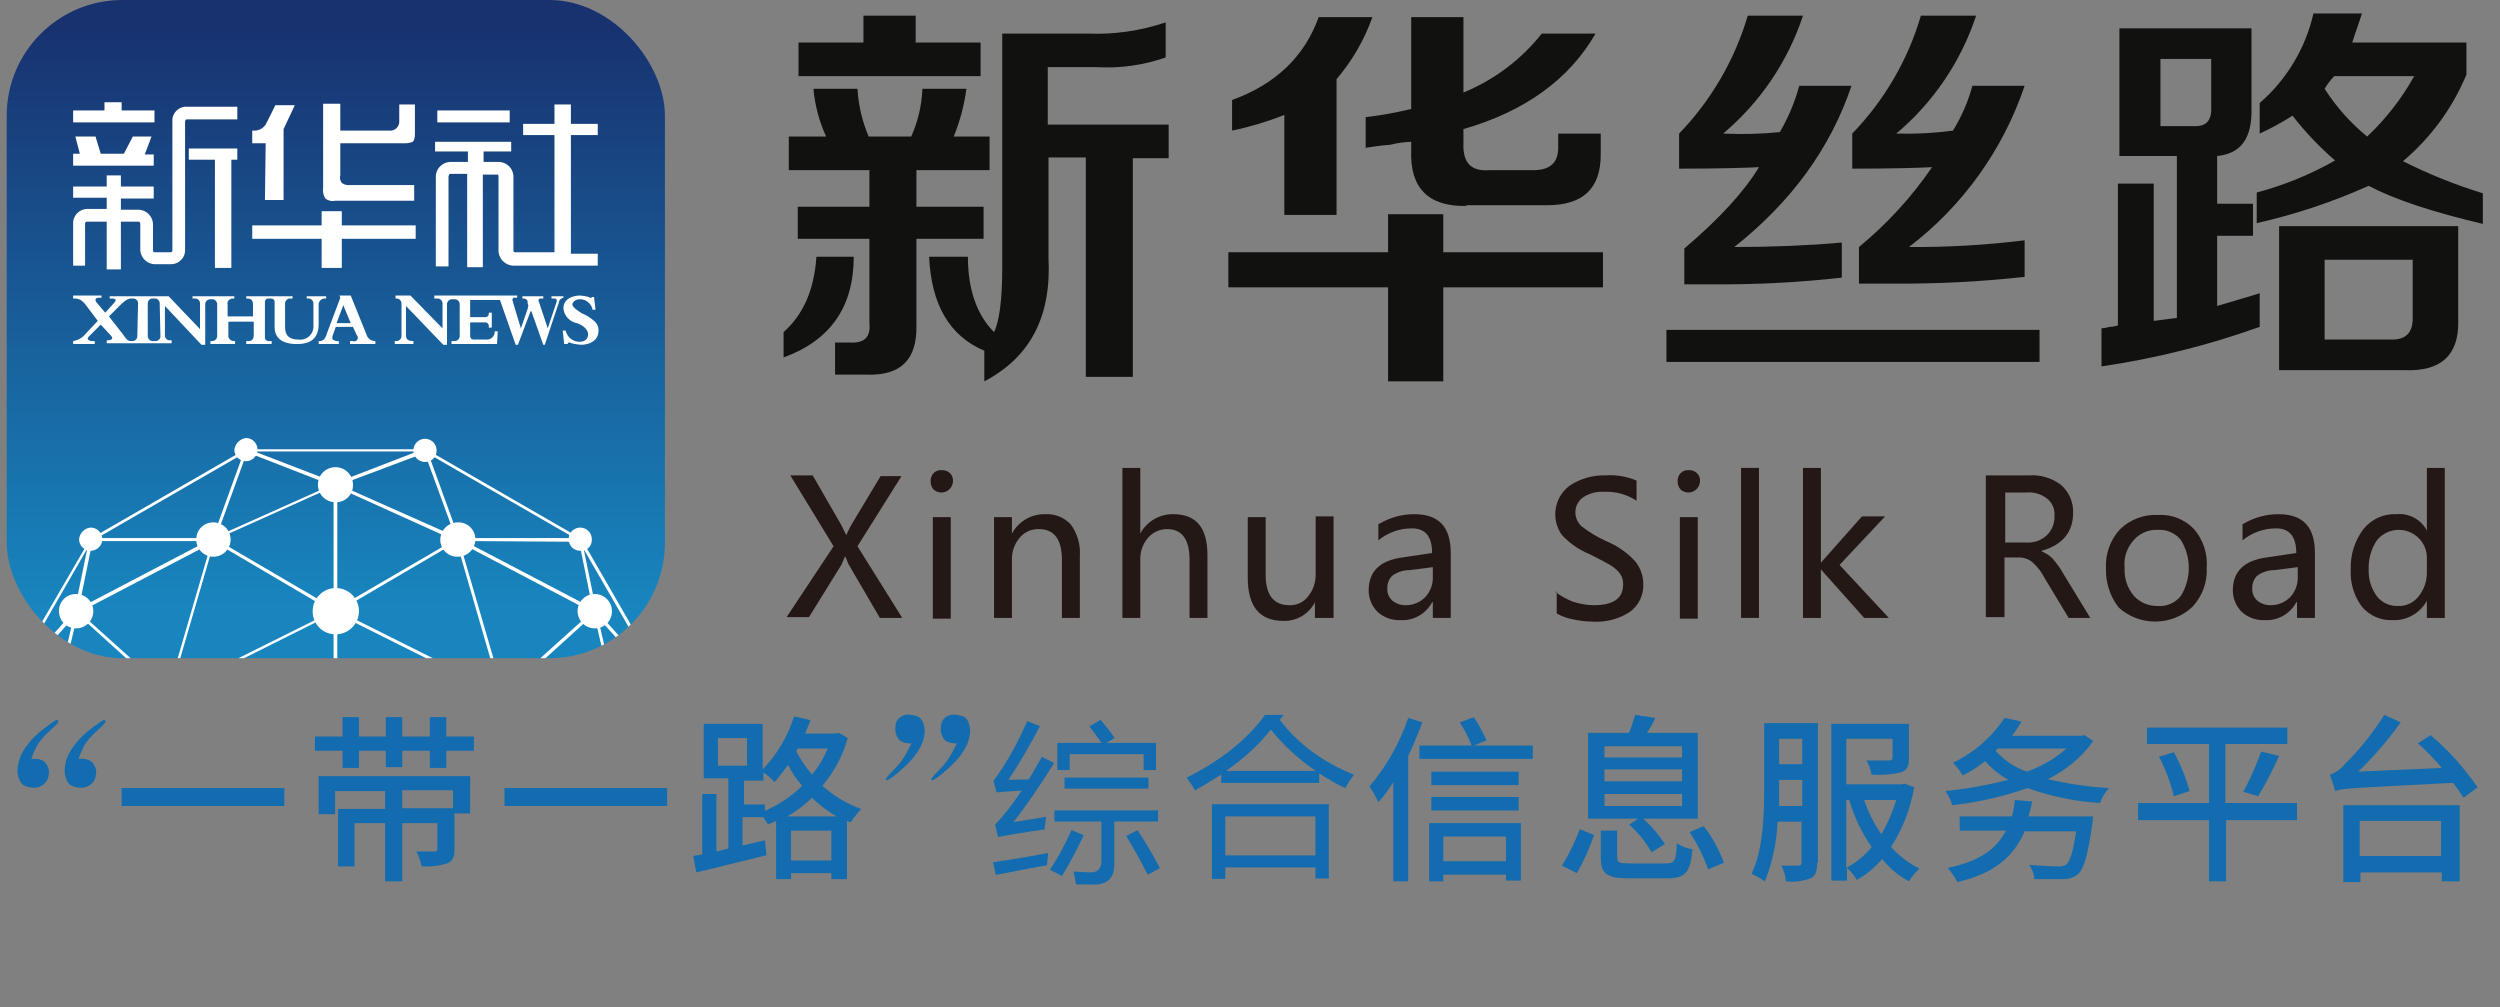 <svg viewBox="0 0 335 135" xmlns="http://www.w3.org/2000/svg" xmlns:xlink="http://www.w3.org/1999/xlink">
    <rect x="0" y="0" width="335" height="135" fill="#808080" stroke="none"/>
    <g>
        <clipPath id="a">
        <path d="m.9 0h88.2v88.2h-88.2z"/>
    </clipPath>
    <clipPath id="b">
        <rect height="88.2" rx="15.5" width="88.2" x=".9"/>
    </clipPath>
    <linearGradient id="c" gradientTransform="matrix(0 1024 1494.02 0 -999969.05 695989.03)" gradientUnits="userSpaceOnUse" x1="-679.68" x2="-679.6" y1="669.34" y2="669.34">
        <stop offset="0" stop-color="#18316f"/>
        <stop offset=".56" stop-color="#18629d"/>
        <stop offset="1" stop-color="#1885be"/>
    </linearGradient>
        <g xmlns="http://www.w3.org/2000/svg" clip-path="url(#a)"><g clip-path="url(#b)"><path d="m.9 0h88.2v88.2h-88.2z" fill="url(#c)"/></g><g fill="#fff"><path d="m25.3 21.4h3.5v14.5h2.2v-14.5h.8v-1.5h-6.5z"/><path d="m20.7 14.8h-4.4v-1.1h-2.3v1.1h-4.2v1.6h10.9z"/><path d="m20.6 20.7h-1.2l.9-2.4h-2.5l-1.2 2.3h-3.1l-.7-2.3h-2.7l.6 2.3h-.9v1.6h10.8z"/><path d="m45.8 28.3h-2.7v1.9h-9.3v1.8h9.3v3.9h2.7v-3.9h9.9v-1.8h-9.9z"/><g clip-path="url(#a)"><path d="m53.5 16.2a1.21 1.21 0 0 1 -1.1 1.3h-6.8v-3.6h-2.3v11.3a2.09 2.09 0 0 0 .3 1.4 1.59 1.59 0 0 0 1.3.3h10.6v-2.1h-8.8a1.4 1.4 0 0 1 -.9-.3 1.16 1.16 0 0 1 -.2-1v-4.3h8.8a2.92 2.92 0 0 0 .9-.2c.3-.3.3-.8.3-1.6v-3.4h-2.1z"/><path d="m58.6 14.8h9.7v1.6h-9.7z"/><path d="m76.5 33.8v-15.7h3.6v-1.5h-3.6v-2.6h-2.2v2.6h-4.2v1.5h4.2v15.7h-5.3a.22.22 0 0 1 -.2-.2v-9.9a2 2 0 0 0 -2-2h-2v-1.4h3.7v-1.3h-10.2v1.3h4.4v1.4h-2.3a2 2 0 0 0 -2 2v12h1.7v-12c0-.1.1-.4.2-.4h2.3v12.5h2.1v-12.4h2c.1 0 .1.3.1.4v9.9a2.08 2.08 0 0 0 2.1 1.9h11.2v-1.6h-3.6z"/><path d="m23.1 16.3v17.3a.22.22 0 0 1 -.2.2h-2.2a.22.22 0 0 1 -.2-.2v-3.5a2 2 0 0 0 -2-2h-2.3v-1.5h4.4v-1.6h-4.4v-1.5h-1.9v1.5h-4.5v1.5h4.5v1.5h-2.6a1.92 1.92 0 0 0 -1.9 2v5.6h1.6v-5.6a.27.27 0 0 1 .3-.3h2.6v6.4h1.9v-6.4h2.4c.1 0 .2.2.2.3v3.5a2 2 0 0 0 1.9 1.9h2.2a1.88 1.88 0 0 0 1.9-1.8v-17.3c0-.1.1-.3.2-.3h6.8v-1.7h-6.8a1.86 1.86 0 0 0 -1.9 2z"/><path d="m35.5 26.8h2.5v-9.5l1.5-3.2h-2.6l-1.2 2.4a1.78 1.78 0 0 1 -1.6 1h-.3v1.7h1.8z"/><path d="m42.7 40.9a.82.82 0 0 1 .8-.9h.2v-.3h-2.6v.3h.2a.68.68 0 0 1 .7.7v2.9a1.77 1.77 0 0 1 -2 1.9c-1.3 0-1.8-.6-1.8-1.7v-3.1a.68.68 0 0 1 .7-.7h.3v-.3h-6.2v.3h.1c.6 0 .8.3.8.8v1.6h-3.4v-1.6c-.1-.4.2-.7.6-.8h.3v-.3h-5.6v.3h.4a.65.65 0 0 1 .6.6v3.5l-4.2-4.4h-7.9v.3h.3c.3 0 .5.1.5.2s-.1.3-.4.6l-1 1.1-1.1-1.3a.65.65 0 0 1 -.2-.5c0-.1.2-.2.5-.2h.3v-.3h-3.8v.4h.3a1.85 1.85 0 0 1 .7.2 3 3 0 0 1 .8.8l1.5 2-1.6 1.7a2.7 2.7 0 0 1 -1.7 1v.4h2.9v-.4h-.3a.73.73 0 0 1 -.6-.2c-.1-.1 0-.3.1-.4l1.6-1.6 1.3 1.4c.2.2.3.4.2.5a.59.59 0 0 1 -.5.2h-.2v.4h8.7v-.4h-.3a.65.65 0 0 1 -.6-.6v-4l4.9 5.2h.5v-5.4a.68.68 0 0 1 .7-.7h.2a.68.68 0 0 1 .7.7v4.2a.68.68 0 0 1 -.7.7h-.2v.4h3.3v-.4h-.1a.76.76 0 0 1 -.8-.6v-2h3.4v1.8c0 .5-.2.8-.7.8h-.3v.4h3.4v-.4h-.4a.47.47 0 0 1 -.5-.5v-4.7a.47.47 0 0 1 .5-.5h.3a.47.47 0 0 1 .5.5v3.3c0 1.5 1 2.3 3 2.3s2.9-.9 2.9-2.7zm-24.3 4.2a.65.65 0 0 1 -.6.6h-.3c-.4 0-.6-.3-1.1-1l-1.8-2.3 1.5-1.5c.9-.9 1.3-.9 1.5-.9h.3a.65.65 0 0 1 .6.6zm3.1 0a.65.65 0 0 1 -.6.6h-.4a.6.6 0 0 1 -.4-.1l-.2-.2c0-.1-.1-.2-.1-.3v-4.5a.65.65 0 0 1 .6-.6h.4a.65.65 0 0 1 .6.6zm27.6-.3-2.1-5.2h-1.5l.1.3-1.8 4.8c-.2.7-.5 1-1 1h-.1v.4h2.7v-.4a1.08 1.08 0 0 1 -.8-.2q-.15-.15 0-.6l.4-1.1h2.3l.5 1.1a.48.48 0 0 1 0 .7.44.44 0 0 1 -.5.1h-.4v.4h3.4v-.4a1.2 1.2 0 0 1 -1.2-.9m-4-1.5.9-2.4 1 2.4zm30.4-3.6h-1.6v.3h.4a.27.27 0 0 1 .3.3v.1l-1.2 3.6-1.2-3.6c-.1-.1 0-.3.1-.4h.5v-.3h-2.8v.3h.2c.2 0 .5.2.5.4v.2l.1.4-.1.4-.9 2.6-1-3.3-.1-.4c-.1-.1 0-.3.1-.4h.5v-.3h-11.1v.4h.4a.68.68 0 0 1 .7.7v3.3l-4.3-4.4h-2v.4h.1a.68.68 0 0 1 .7.7v4.3a.68.68 0 0 1 -.7.7h-.2v.4h2.5v-.4c-.7 0-1-.2-1-.8v-3.9l5 5.2h.5v-5.4a.68.68 0 0 1 .7-.7h.3a.68.68 0 0 1 .7.7v4.2a.68.68 0 0 1 -.7.7h-.4v.4h6.1l.1-1.7h-.4a1.07 1.07 0 0 1 -1.2 1.1h-1.6a.47.47 0 0 1 -.5-.5v-1.8h2a.47.47 0 0 1 .5.5v.2h.4v-2h-.4v.1a.47.47 0 0 1 -.5.5h-2v-2.3h4c0 .1.1.2.1.3l2 5.7h.3l1.7-4.5h.1l1.6 4.5h.2l1.9-5.7a.71.71 0 0 1 .6-.6zm4.1 3.3a5.37 5.37 0 0 0 -1.6-1c-.8-.5-1.3-.9-1.3-1.2s.4-.7 1-.7a1.72 1.72 0 0 1 1.7 1.4h.4l-.2-1.7h-.2c-.1 0-.1.1-.2.1a.37.37 0 0 1 -.3-.1 5.85 5.85 0 0 0 -1.3-.2c-1.3.1-2.1.7-2.1 1.7a2.23 2.23 0 0 0 1.8 2c.9.3 1.5.9 1.5 1.5s-.4 1-1.2 1a1.92 1.92 0 0 1 -1.8-1.5h-.4l.2 1.8h.4c.1 0 .1-.2.2-.2a.76.76 0 0 1 .4.1 6.75 6.75 0 0 0 1.4.2c1.4-.1 2.2-.8 2.2-1.9a1.61 1.61 0 0 0 -.6-1.3"/></g><g clip-path="url(#b)"><path d="m89.9 117.2v-24.2l-12-20.8-20.8-12h-24.2l-20.8 12-12.1 20.8v24.2l12 20.8.1.1 20.8 12h24.2l20.8-12v-.1zm-22.5-24.5v-.1l-5.8-19.9 17.7 9.3zm.3.8 17.1 11.5-.1.1-17.1 11.5v-23.1zm-.7-.8-.2-.1-21.4-10.7.1-.1 15.7-9.2v.1zm.1.7v23.3l-.1-.1-21.6-11.6.1-.1zm-6.3-21-15.6 9.1v-16.2l15.7 7.1zm-15.5 9.9 21.6 10.8-.1.1-21.6 11.6v-22.5zm0 23.2 21.6 11.6-.1.1-21.6 10.8v-22.5zm0 23.2 15.6 9.1-.1.1-15.6 7v-16.3zm.1-.4.1-.1 21.5-10.7-.1.2-5.7 19.9h-.1zm22-10.9 11.9 10.8-.1.1-17.6 9.2zm.3-.3 17.1-11.5-5.2 22.3-.1-.1zm0-24 11.9-10.8 5.2 22.3zm12.4-10.4 9.4 10.5-4.3 11.2-.1-.2zm-1.7-8.8 10.1 17.5-8.6-9.6-1.7-8.3zm-.8-1.3 1.8 8.9-17.2-9zm-.6-.5h-15.5l-4.1-11.3zm-20.1-11.4 4.1 11.2-.2-.1-15.3-6.8.2-.1zm-1-.2-10.9 4.2-10.9-4.2zm-33.4 32.2-11.9-10.7h.1l17.6-9.2zm6.2-20.1 15.8 9.3-.1.1-21.5 10.7v-.2zm15.8 32.5-.1.1-21.6 11.6v-23.4l.1.1zm-22.2-12-17.1 11.5v-.2l5.2-22.1.1.1zm.1.4v23.2l-17.2-11.6.1-.1zm-.1 23.6-11.9 10.7v-.1l-5.2-22.2zm.2.4v.1l5.7 19.9-17.6-9.3zm.4 0 .1.1 21.5 10.7-.1.1-15.7 9.2v-.1zm6.3 20.3 15.6-9.1v16.3l-15.8-7.2zm15.5-10-21.7-10.7.1-.1 21.6-11.6zm0-23.1-21.7-11.6.1-.1 21.6-10.8zm0-23.2-15.7-9.2.1-.1 15.6-7zm-11.6-20.9 11.3 4.4-.2.1-15.2 6.8zm-.5.2-4.1 11.3h-15.5zm-20.2 11.7h15.4l-17.2 9v-.2zm-.7 1-1.7 8.3-8.6 9.6zm-11.2 19.6 9.4-10.4-.1.3-5 21.4zm-.1 1.1 4.2 10.9-4.2 10.9zm.1 22.8 4.3-11.2 5 21.7zm11 19.2-10.1-17.5 8.6 9.6 1.7 8.3zm.8 1.4-1.9-8.9 17.2 9zm.6.5h15.5l4.1 11.3zm20.1 11.4-4-11.3.1.1 15.3 6.9-.2.1-11.2 4.3zm1 .2 11-4.2 10.8 4.2zm22.8-.1-11.3-4.4.2-.1 15.3-6.9zm.5-.2 4.1-11.3h15.6zm20.2-11.8h-15.3l17.2-9v.1zm.6-1 1.7-8.3 8.6-9.6zm11.3-19.5-9.3 10.4.1-.3 5-21.4zm0-1.1-4.2-10.9 4.3-10.9z"/><path d="m58.5 60.3a1.55 1.55 0 1 0 -1.5 1.6 1.5 1.5 0 0 0 1.5-1.6"/><path d="m79.3 72.3a1.55 1.55 0 1 0 -1.6 1.5 1.44 1.44 0 0 0 1.6-1.5z"/><path d="m48.1 81.9a3.1 3.1 0 1 0 -6.2 0 3.05 3.05 0 0 0 3.1 3.1 3.12 3.12 0 0 0 3.1-3.1"/><path d="m82 81.9a2.3 2.3 0 1 0 -2.3 2.3 2.26 2.26 0 0 0 2.3-2.3z"/><path d="m7.9 81.9a2.3 2.3 0 1 0 2.3-2.3 2.26 2.26 0 0 0 -2.3 2.3"/><path d="m63.7 72.3a2.26 2.26 0 0 0 -2.3-2.3 2.35 2.35 0 0 0 -2.4 2.3 2.26 2.26 0 0 0 2.3 2.3 2.35 2.35 0 0 0 2.4-2.3"/><path d="m47.3 65a2.35 2.35 0 1 0 -2.4 2.3h.1a2.26 2.26 0 0 0 2.3-2.3"/><path d="m31.4 60.3a1.55 1.55 0 1 0 3.1-.1 1.54 1.54 0 0 0 -1.5-1.5 1.81 1.81 0 0 0 -1.6 1.6"/><path d="m10.6 72.3a1.55 1.55 0 1 0 1.5-1.6 1.71 1.71 0 0 0 -1.5 1.6z"/><path d="m26.3 72.3a2.3 2.3 0 1 0 2.3-2.3 2.26 2.26 0 0 0 -2.3 2.3z"/></g></g></g>
    </g>
    <path d="M105,47.9L105,44.5C107.6,42.2 109.1,38.9 109.4,34.4L114.4,34.4C114.4,41.1 111.3,45.6 105,47.9ZM105.7,22.8L105.7,18.3L110.7,18.3C109.773,16.279 109.198,14.114 109,11.9L114.9,11.9C115.031,14.103 115.538,16.268 116.4,18.3L122.1,18.3C123.008,16.283 123.517,14.11 123.6,11.9L129.5,11.9C129.206,14.097 128.635,16.247 127.8,18.3L132.6,18.3L132.6,22.8L122.8,22.8L122.8,27.7L131.8,27.7L131.8,32L122.8,32L122.8,43.6C122.9,48.2 120.7,50.4 116,50.2L111.9,50.2L111.9,45.9L113.9,45.9C115.8,46 116.7,45.2 116.5,43.3L116.5,32L106.9,32L106.9,27.7L116.5,27.7L116.5,22.8L105.7,22.8ZM107,10.2L107,5.7L115.7,5.7L115.7,2.1L122.7,2.1L122.7,5.7L131.4,5.7L131.4,10.2L107,10.2ZM131.9,51.1L131.9,47C127.2,45 124.8,40.8 124.5,34.4L129.7,34.4C129.7,38.8 130.9,42.2 133.2,44.5C133.9,43.1 134.3,40.2 134.3,35.9L134.3,4.5L145.7,4.5C149.262,4.65 152.822,4.141 156.2,3L156.2,7.7C153.248,8.733 150.122,9.175 147,9L140.4,9L140.4,16.7L156.6,16.7L156.6,21.2L151.8,21.2L151.8,50.5L145.5,50.5L145.5,21.1L140.5,21.1L140.5,34.6C140.9,42.5 138,47.9 131.9,51.1Z" style="fill:rgb(17,17,16);fill-rule:nonzero;"/>
    <path d="M164.6,38.5L164.6,33.8L186,33.8L186,28.7L193.4,28.7L193.4,33.8L214.8,33.8L214.8,38.5L193.4,38.5L193.4,51.1L186,51.1L186,38.5L164.6,38.5ZM165.1,17.5L165.1,13.4C170.9,11.3 174.8,7.6 176.7,2.3L183.9,2.3C182.822,5.337 181.195,8.151 179.1,10.6L179.1,28.8L172.1,28.8L172.1,15.4C169.832,16.302 167.49,17.004 165.1,17.5ZM196.5,27.6C191.4,27.7 188.9,25.2 189.1,20.1L189.1,19C188.155,19.031 187.216,19.165 186.3,19.4C184.8,19.5 183.8,19.7 183,19.8L183,15.7C185.054,15.457 187.091,15.089 189.1,14.6L189.1,2.3L196.1,2.3L196.1,12.4C200.218,10.709 203.834,7.989 206.6,4.5L213.8,4.5C210.3,10.6 204.4,14.9 196.1,17.3L196.1,19.2C196,21.8 197.1,23 199.6,22.8L205.5,22.8C207.7,22.8 208.8,21.8 208.8,19.8L208.8,17.9L214.5,17.9L214.5,20.7C214.5,25.3 212.1,27.5 207.3,27.5L196.5,27.5L196.5,27.6Z" style="fill:rgb(17,17,16);fill-rule:nonzero;"/>
    <path d="M223.3,48.5L223.3,44.2L273.3,44.2L273.3,48.5L223.3,48.5ZM225.7,38.1L225.7,33.3C230.4,29.3 233.7,25.7 235.7,22.4C233.7,22.5 230.1,22.6 225,22.6L225,17.9C229.294,13.451 232.451,8.03 234.2,2.1L241.6,2.1C239.566,8.255 235.861,13.726 230.9,17.9C233.435,18.022 235.975,17.955 238.5,17.7C239.636,15.757 240.51,13.672 241.1,11.5L248.1,11.5C245.3,19.8 240.1,27 232.4,33.1C237.5,33.1 242.3,32.9 246.8,32.5L246.8,37.2C241.223,37.832 235.613,38.132 230,38.1L225.7,38.1ZM249.1,38L249.1,33.1C252.854,30.012 256.153,26.41 258.9,22.4C257,22.5 253.4,22.6 248.2,22.6L248.2,17.9C252.501,13.456 255.658,8.034 257.4,2.1L264.8,2.1C262.766,8.255 259.061,13.726 254.1,17.9C256.64,17.973 259.182,17.84 261.7,17.5C262.851,15.636 263.727,13.615 264.3,11.5L271.3,11.5C268.403,20.083 263.004,27.607 255.8,33.1C260.981,33.138 266.158,32.838 271.3,32.2L271.3,37.1C265.489,37.744 259.646,38.045 253.8,38L249.1,38Z" style="fill:rgb(17,17,16);fill-rule:nonzero;"/>
    <path d="M284,20.9L284,3.8L301.7,3.8L301.7,14.5C301.8,18.5 300.3,20.6 297.1,20.9L297.1,27.3L301.9,27.3L301.9,31.6L297.1,31.6L297.1,41L302.8,39.3L302.8,43.8C295.926,46.263 288.824,48.038 281.6,49.1L281.6,44C281.973,43.973 282.342,43.906 282.7,43.8C283.075,43.791 283.446,43.724 283.8,43.6L283.8,24.6L288.6,24.6L288.6,43L291.7,42.6L291.7,20.9L284,20.9ZM289.5,16.9L293.9,16.9C295.6,17 296.4,16.2 296.3,14.3L296.3,7.9L289.5,7.9L289.5,16.9ZM302.4,29.9L302.4,25.8C306.069,24.821 309.598,23.376 312.9,21.5C310.802,19.697 308.893,17.687 307.2,15.5C305.791,16.401 304.32,17.203 302.8,17.9L302.8,13.8C306.418,10.671 308.941,6.465 310,1.8L316.5,1.8C316.1,3.1 315.6,4.4 315.2,5.7L330.5,5.7L330.5,10C328.634,14.49 325.719,18.468 322,21.6C325.438,23.334 329.018,24.772 332.7,25.9L332.7,30C325.9,28.4 320.8,26.7 317.4,24.9C312.578,27.06 307.554,28.735 302.4,29.9ZM305.4,49.6L305.4,30.3L329.4,30.3L329.4,43C329.5,47.6 327.1,49.8 322.2,49.6L305.4,49.6ZM312.8,10.2C312.296,10.709 311.859,11.28 311.5,11.9C313.053,14.319 314.976,16.479 317.2,18.3C319.704,15.94 321.829,13.208 323.5,10.2L312.8,10.2ZM311.5,45.5L320.2,45.5C322.4,45.6 323.4,44.6 323.3,42.3L323.3,34.8L311.5,34.8L311.5,45.5Z" style="fill:rgb(17,17,16);fill-rule:nonzero;"/>
    <g>
        <path d="M120.9,82.8L117.9,82.8L113.7,75.6C113.6,75.4 113.5,75.1 113.3,74.6L113.2,74.6C113.2,74.7 113,75 112.8,75.6L108.4,82.7L105.4,82.7L111.7,73.2L105.9,63.7L108.9,63.7L112.7,70.3L113.4,71.7C113.6,71.3 113.8,70.8 114.1,70.3L118,63.8L120.8,63.8L114.9,73.2L120.9,82.8Z" style="fill:rgb(35,24,21);fill-rule:nonzero;"/>
        <path d="M124.7,64.5C124.679,64.094 124.823,63.697 125.1,63.4C125.388,63.109 125.792,62.962 126.2,63C126.606,62.979 127.003,63.123 127.3,63.4C127.591,63.688 127.738,64.092 127.7,64.5C127.667,65.332 126.974,65.998 126.141,65.998C125.757,65.998 125.386,65.856 125.1,65.6C124.838,65.294 124.696,64.903 124.7,64.5ZM125,82.9L125,69.3L127.4,69.3L127.4,82.9L125,82.9Z" style="fill:rgb(35,24,21);fill-rule:nonzero;"/>
        <path d="M144.7,82.8L142.3,82.8L142.3,75.1C142.3,72.3 141.3,70.9 139.2,70.9C138.194,70.871 137.231,71.316 136.6,72.1C135.903,72.939 135.546,74.01 135.6,75.1L135.6,82.8L133.2,82.8L133.2,69.3L135.6,69.3L135.6,71.5C136.483,69.851 138.231,68.842 140.1,68.9C141.385,68.833 142.635,69.347 143.5,70.3C144.382,71.515 144.807,73.003 144.7,74.5L144.7,82.8Z" style="fill:rgb(35,24,21);fill-rule:nonzero;"/>
        <path d="M161.8,82.8L159.4,82.8L159.4,75C159.4,72.3 158.4,70.9 156.4,70.9C155.399,70.894 154.445,71.334 153.8,72.1C153.103,72.939 152.746,74.01 152.8,75.1L152.8,82.8L150.4,82.8L150.4,62.7L152.8,62.7L152.8,71.5C153.66,69.877 155.364,68.87 157.2,68.9C160.3,68.9 161.8,70.7 161.8,74.4L161.8,82.8Z" style="fill:rgb(35,24,21);fill-rule:nonzero;"/>
        <path d="M178.7,82.8L176.2,82.8L176.2,80.7C175.4,82.271 173.762,83.246 172,83.2C168.8,83.2 167.2,81.3 167.2,77.4L167.2,69.3L169.6,69.3L169.6,77C169.6,79.8 170.7,81.1 172.8,81.1C173.778,81.132 174.713,80.684 175.3,79.9C175.954,79.076 176.307,78.052 176.3,77L176.3,69.2L178.7,69.2L178.7,82.8Z" style="fill:rgb(35,24,21);fill-rule:nonzero;"/>
        <path d="M184.8,70.2C186.221,69.351 187.845,68.902 189.5,68.9C192.8,68.9 194.4,70.6 194.4,74.1L194.4,82.8L192,82.8L192,80.7L191.9,80.7C191.089,82.248 189.445,83.187 187.7,83.1C186.563,83.155 185.448,82.76 184.6,82C183.829,81.233 183.396,80.188 183.4,79.1C183.4,76.6 184.9,75.1 187.9,74.7L191.9,74.1C191.9,71.9 191,70.8 189.2,70.8C187.56,70.797 185.97,71.363 184.7,72.4L184.7,70.2L184.8,70.2ZM188.8,76.4C187.967,76.41 187.159,76.691 186.5,77.2C186.082,77.664 185.866,78.276 185.9,78.9C185.876,79.512 186.134,80.102 186.6,80.5C187.111,80.904 187.748,81.116 188.4,81.1C189.379,81.099 190.318,80.702 191,80C191.694,79.238 192.054,78.229 192,77.2L192,76L188.8,76.4Z" style="fill:rgb(35,24,21);fill-rule:nonzero;"/>
        <path d="M208.4,79.3C209.105,79.834 209.879,80.271 210.7,80.6C211.604,80.903 212.547,81.071 213.5,81.1C216.2,81.1 217.5,80.2 217.5,78.3C217.522,77.802 217.381,77.311 217.1,76.9C216.774,76.46 216.367,76.086 215.9,75.8C215.4,75.5 214.5,75 213.1,74.3C211.658,73.722 210.361,72.834 209.3,71.7C207.792,69.608 208.24,66.652 210.3,65.1C211.716,64.148 213.394,63.659 215.1,63.7C216.536,63.598 217.975,63.837 219.3,64.4L219.3,67.1C218.028,66.26 216.523,65.84 215,65.9C214.016,65.83 213.035,66.076 212.2,66.6C211.524,67.042 211.111,67.793 211.1,68.6C211.089,69.317 211.379,70.007 211.9,70.5C212.919,71.291 214.027,71.963 215.2,72.5C216.683,73.101 218.015,74.023 219.1,75.2C219.797,76.046 220.185,77.104 220.2,78.2C220.285,79.689 219.606,81.123 218.4,82C216.916,82.958 215.163,83.414 213.4,83.3C212.525,83.288 211.654,83.187 210.8,83C210.026,82.862 209.282,82.592 208.6,82.2L208.6,79.3L208.4,79.3Z" style="fill:rgb(35,24,21);fill-rule:nonzero;"/>
        <path d="M224.8,64.5C224.779,64.094 224.923,63.697 225.2,63.4C225.488,63.109 225.892,62.962 226.3,63C226.706,62.979 227.103,63.123 227.4,63.4C227.691,63.688 227.838,64.092 227.8,64.5C227.767,65.332 227.074,65.998 226.241,65.998C225.857,65.998 225.486,65.856 225.2,65.6C224.938,65.294 224.796,64.903 224.8,64.5ZM225.1,82.9L225.1,69.3L227.5,69.3L227.5,82.9L225.1,82.9Z" style="fill:rgb(35,24,21);fill-rule:nonzero;"/>
        <rect x="233.3" y="62.7" width="2.4" height="20.1" style="fill:rgb(35,24,21);fill-rule:nonzero;"/>
        <path d="M253.1,82.8L249.8,82.8L244,76.3L244,82.8L241.6,82.8L241.6,62.7L244,62.7L244,75.4L249.5,69.2L252.6,69.2L246.5,75.7L253.1,82.8Z" style="fill:rgb(35,24,21);fill-rule:nonzero;"/>
        <path d="M280.1,82.8L277.2,82.8L274,77.5C273.581,76.664 273.003,75.917 272.3,75.3C271.758,74.88 271.084,74.668 270.4,74.7L268.6,74.7L268.6,82.7L266.1,82.7L266.1,63.7L271.9,63.7C273.444,63.592 274.975,64.055 276.2,65C277.256,65.934 277.842,67.291 277.8,68.7C277.8,71.3 276.4,73 273.6,73.8L273.6,73.9C274.122,74.103 274.598,74.409 275,74.8C275.577,75.442 276.08,76.146 276.5,76.9L280.1,82.8ZM268.7,66L268.7,72.7L271.6,72.7C272.599,72.754 273.577,72.392 274.3,71.7C274.99,71.017 275.355,70.069 275.3,69.1C275.375,68.215 274.999,67.349 274.3,66.8C273.505,66.183 272.501,65.896 271.5,66L268.7,66Z" style="fill:rgb(35,24,21);fill-rule:nonzero;"/>
        <path d="M282.2,76.2C282.087,74.249 282.773,72.334 284.1,70.9C285.465,69.591 287.312,68.903 289.2,69C291,68.903 292.755,69.597 294,70.9C295.237,72.337 295.85,74.21 295.7,76.1C295.796,78.018 295.11,79.896 293.8,81.3C291.053,83.913 286.699,83.957 283.9,81.4C282.749,79.916 282.148,78.077 282.2,76.2ZM284.7,76.1C284.618,77.44 285.047,78.763 285.9,79.8C286.709,80.713 287.88,81.225 289.1,81.2C290.283,81.302 291.443,80.815 292.2,79.9C293.665,77.583 293.665,74.617 292.2,72.3C291.431,71.401 290.28,70.918 289.1,71C287.876,70.952 286.695,71.468 285.9,72.4C284.99,73.404 284.552,74.752 284.7,76.1Z" style="fill:rgb(35,24,21);fill-rule:nonzero;"/>
        <path d="M300.6,70.2C302.021,69.351 303.645,68.902 305.3,68.9C308.6,68.9 310.2,70.6 310.2,74.1L310.2,82.8L307.8,82.8L307.8,80.7L307.7,80.7C306.889,82.248 305.245,83.187 303.5,83.1C302.363,83.155 301.248,82.76 300.4,82C299.629,81.233 299.196,80.188 299.2,79.1C299.2,76.6 300.7,75.1 303.7,74.7L307.7,74.1C307.7,71.9 306.8,70.8 305,70.8C303.36,70.797 301.77,71.363 300.5,72.4L300.5,70.2L300.6,70.2ZM304.7,76.4C303.867,76.41 303.059,76.691 302.4,77.2C301.982,77.664 301.766,78.276 301.8,78.9C301.776,79.512 302.034,80.102 302.5,80.5C303.011,80.904 303.648,81.116 304.3,81.1C305.279,81.099 306.218,80.702 306.9,80C307.594,79.238 307.954,78.229 307.9,77.2L307.9,76L304.7,76.4Z" style="fill:rgb(35,24,21);fill-rule:nonzero;"/>
        <path d="M327.6,82.8L325.2,82.8L325.2,80.5C324.289,82.17 322.5,83.18 320.6,83.1C319.03,83.164 317.515,82.499 316.5,81.3C315.429,79.861 314.898,78.091 315,76.3C314.933,74.359 315.533,72.453 316.7,70.9C317.784,69.541 319.465,68.794 321.2,68.9C322.852,68.758 324.436,69.628 325.2,71.1L325.2,62.7L327.6,62.7L327.6,82.8ZM325.2,74.8C325.219,73.788 324.821,72.811 324.1,72.1C323.392,71.397 322.434,71.001 321.436,71.001C320.297,71.001 319.217,71.516 318.5,72.4C317.738,73.554 317.353,74.918 317.4,76.3C317.35,77.589 317.738,78.859 318.5,79.9C319.172,80.755 320.214,81.238 321.3,81.2C322.39,81.259 323.441,80.771 324.1,79.9C324.827,78.994 325.216,77.862 325.2,76.7L325.2,74.8Z" style="fill:rgb(35,24,21);fill-rule:nonzero;"/>
    </g>
    <g transform="matrix(30,0,0,30,-11.736,119.507)">
        <path d="M0.531,-0.594C0.563,-0.596 0.584,-0.59 0.596,-0.574C0.607,-0.559 0.612,-0.542 0.609,-0.523C0.607,-0.505 0.599,-0.491 0.586,-0.48C0.573,-0.47 0.559,-0.465 0.543,-0.465C0.533,-0.465 0.521,-0.467 0.508,-0.471C0.495,-0.475 0.485,-0.484 0.479,-0.498C0.472,-0.512 0.469,-0.527 0.469,-0.543C0.469,-0.556 0.472,-0.573 0.479,-0.594C0.485,-0.615 0.498,-0.637 0.518,-0.662C0.537,-0.687 0.563,-0.711 0.594,-0.734C0.625,-0.758 0.643,-0.769 0.646,-0.768C0.65,-0.766 0.652,-0.764 0.652,-0.762C0.652,-0.757 0.643,-0.746 0.625,-0.73C0.599,-0.707 0.579,-0.686 0.566,-0.668C0.553,-0.65 0.542,-0.625 0.531,-0.594ZM0.742,-0.594C0.773,-0.596 0.795,-0.59 0.807,-0.574C0.818,-0.559 0.823,-0.542 0.82,-0.523C0.818,-0.505 0.81,-0.491 0.797,-0.48C0.784,-0.47 0.77,-0.465 0.754,-0.465C0.743,-0.465 0.732,-0.467 0.719,-0.471C0.706,-0.475 0.696,-0.484 0.689,-0.498C0.683,-0.512 0.68,-0.527 0.68,-0.543C0.68,-0.556 0.683,-0.573 0.689,-0.594C0.696,-0.615 0.709,-0.637 0.729,-0.662C0.748,-0.687 0.773,-0.711 0.805,-0.734C0.836,-0.758 0.854,-0.769 0.857,-0.768C0.861,-0.766 0.863,-0.764 0.863,-0.762C0.863,-0.757 0.854,-0.746 0.836,-0.73C0.81,-0.707 0.79,-0.686 0.777,-0.668C0.764,-0.65 0.753,-0.625 0.742,-0.594Z" style="fill:rgb(18,108,175);fill-rule:nonzero;"/>
    </g>
    <g transform="matrix(1,0,0,1,13,0)">
        <rect x="3.3" y="105.6" width="21.8" height="2.4" style="fill:rgb(18,108,175);fill-rule:nonzero;"/>
    </g>
    <g transform="matrix(1,0,0,1,13,0)">
        <path d="M50.5,98.7L50.5,100.6L46.8,100.6L46.8,102.9L44.6,102.9L44.6,100.6L40.9,100.6L40.9,102.8L38.7,102.8L38.7,100.6L35.1,100.6L35.1,102.9L32.9,102.9L32.9,100.6L29.2,100.6L29.2,98.7L32.9,98.7L32.9,96.1L35.1,96.1L35.1,98.7L38.7,98.7L38.7,96.1L40.9,96.1L40.9,98.7L44.6,98.7L44.6,96.1L46.8,96.1L46.8,98.7L50.5,98.7ZM29.7,104L50,104L50,109L47.9,109L47.9,113.8C47.9,114.8 47.7,115.4 46.9,115.7C45.799,116.032 44.648,116.168 43.5,116.1C43.356,115.405 43.121,114.733 42.8,114.1L45.2,114.1C45.5,114.1 45.6,114 45.6,113.8L45.6,110.3L40.9,110.3L40.9,118.1L38.6,118.1L38.6,110.3L34.5,110.3L34.5,116.1L32.3,116.1L32.3,108.4L38.6,108.4L38.6,106L31.9,106L31.9,109.1L29.7,109.1L29.7,104ZM47.7,105.9L40.9,105.9L40.9,108.3L47.7,108.3L47.7,105.9Z" style="fill:rgb(18,108,175);fill-rule:nonzero;"/>
    </g>
    <g transform="matrix(1,0,0,1,13,0)">
        <rect x="54.6" y="105.6" width="21.8" height="2.4" style="fill:rgb(18,108,175);fill-rule:nonzero;"/>
    </g>
    <g transform="matrix(1,0,0,1,13,0)">
        <path d="M100.6,98.9C99.937,101.252 98.778,103.434 97.2,105.3C98.72,106.655 100.485,107.707 102.4,108.4C101.879,108.956 101.41,109.558 101,110.2L100.5,110L100.5,117.8L98.4,117.8L98.4,117L93,117L93,117.8L91,117.8L91,110C90.6,110.2 90.3,110.3 89.9,110.5C89.8,110.2 89.5,109.9 89.3,109.5L86.5,109.5L86.5,113.3L89.5,112.6L89.7,114.6C86.4,115.4 82.9,116.3 80.3,116.9L79.9,114.7C80.3,114.6 80.6,114.6 81.1,114.5L81.1,106.4L83,106.4L83,114.1L84.6,113.7L84.6,104.3L81.3,104.3L81.3,97L89.2,97L89.2,103.1C91.134,101.093 92.572,98.661 93.4,96L95.6,96.5C95.4,97.1 95.1,97.7 94.9,98.3L99,98.3L99.4,98.2L100.6,98.9ZM83.2,102.6L87.1,102.6L87.1,98.9L83.2,98.9L83.2,102.6ZM89.4,108.7C91.293,107.888 93.022,106.735 94.5,105.3C93.744,104.456 93.104,103.515 92.6,102.5C92,103.3 91.4,104.1 90.8,104.8C90.344,104.318 89.842,103.883 89.3,103.5L89.3,104.6L86.7,104.6L86.7,107.8L89.5,107.8L89.5,108.7L89.4,108.7ZM99.1,109.4C97.901,108.706 96.793,107.866 95.8,106.9C94.813,107.873 93.704,108.714 92.5,109.4L99.1,109.4ZM98.4,115.3L98.4,111.3L93,111.3L93,115.3L98.4,115.3ZM93.9,100.3L93.7,100.7C94.295,101.801 94.999,102.839 95.8,103.8C96.686,102.756 97.396,101.574 97.9,100.3L93.9,100.3Z" style="fill:rgb(18,108,175);fill-rule:nonzero;"/>
    </g>
    <g transform="matrix(30,0,0,30,114.515,118.375)">
        <path d="M0.254,-0.625C0.225,-0.625 0.206,-0.632 0.195,-0.646C0.185,-0.661 0.18,-0.678 0.182,-0.697C0.183,-0.717 0.189,-0.731 0.201,-0.74C0.213,-0.749 0.225,-0.754 0.238,-0.754C0.249,-0.754 0.261,-0.752 0.275,-0.748C0.29,-0.744 0.299,-0.735 0.305,-0.721C0.31,-0.706 0.313,-0.693 0.313,-0.68C0.313,-0.664 0.309,-0.647 0.303,-0.629C0.296,-0.611 0.284,-0.59 0.266,-0.566C0.247,-0.543 0.223,-0.519 0.193,-0.494C0.163,-0.469 0.146,-0.458 0.141,-0.461C0.135,-0.464 0.145,-0.477 0.168,-0.5C0.191,-0.523 0.208,-0.544 0.219,-0.561C0.229,-0.577 0.241,-0.599 0.254,-0.625ZM0.457,-0.625C0.428,-0.625 0.409,-0.632 0.398,-0.646C0.388,-0.661 0.383,-0.678 0.385,-0.697C0.386,-0.717 0.393,-0.731 0.404,-0.74C0.416,-0.749 0.428,-0.754 0.441,-0.754C0.452,-0.754 0.464,-0.752 0.479,-0.748C0.493,-0.744 0.503,-0.735 0.508,-0.721C0.513,-0.706 0.516,-0.693 0.516,-0.68C0.516,-0.664 0.512,-0.647 0.506,-0.629C0.499,-0.611 0.487,-0.59 0.469,-0.566C0.451,-0.543 0.426,-0.519 0.396,-0.494C0.367,-0.469 0.349,-0.458 0.344,-0.461C0.339,-0.464 0.348,-0.477 0.371,-0.5C0.395,-0.523 0.411,-0.544 0.422,-0.561C0.432,-0.577 0.444,-0.599 0.457,-0.625Z" style="fill:rgb(18,108,175);fill-rule:nonzero;"/>
    </g>
    <g transform="matrix(23,0,0,23,132.641,115.84)">
        <path d="M0.138,-0.247C0.207,-0.258 0.271,-0.268 0.328,-0.278C0.324,-0.252 0.321,-0.228 0.319,-0.204C0.209,-0.189 0.119,-0.174 0.048,-0.16L0.03,-0.232C0.081,-0.284 0.132,-0.351 0.186,-0.431C0.122,-0.427 0.074,-0.423 0.039,-0.42L0.021,-0.487C0.091,-0.581 0.157,-0.697 0.218,-0.835L0.292,-0.806C0.231,-0.69 0.17,-0.585 0.108,-0.493C0.15,-0.494 0.189,-0.495 0.227,-0.496C0.252,-0.537 0.277,-0.581 0.303,-0.627L0.375,-0.591C0.29,-0.456 0.211,-0.341 0.138,-0.247ZM0.376,-0.315L0.98,-0.315L0.98,-0.25L0.725,-0.25L0.725,-0C0.725,0.078 0.686,0.117 0.607,0.117C0.581,0.117 0.546,0.116 0.502,0.116C0.499,0.096 0.494,0.071 0.487,0.041C0.524,0.044 0.557,0.046 0.587,0.046C0.629,0.046 0.65,0.024 0.65,-0.021L0.65,-0.25L0.376,-0.25L0.376,-0.315ZM0.393,-0.708L0.651,-0.708C0.626,-0.744 0.603,-0.776 0.58,-0.804L0.645,-0.843C0.676,-0.806 0.704,-0.771 0.727,-0.737L0.679,-0.708L0.968,-0.708L0.968,-0.55L0.896,-0.55L0.896,-0.643L0.465,-0.643L0.465,-0.55L0.393,-0.55L0.393,-0.708ZM0.435,-0.506L0.924,-0.506L0.924,-0.442L0.435,-0.442L0.435,-0.506ZM0.018,-0.013C0.104,-0.025 0.212,-0.043 0.34,-0.067C0.336,-0.032 0.334,-0.008 0.333,0.005C0.259,0.017 0.16,0.036 0.035,0.061L0.018,-0.013ZM0.476,-0.201L0.547,-0.17C0.503,-0.078 0.461,0.001 0.42,0.067C0.397,0.055 0.374,0.042 0.35,0.031C0.396,-0.038 0.438,-0.115 0.476,-0.201ZM0.794,-0.166L0.86,-0.2C0.905,-0.133 0.948,-0.06 0.991,0.021L0.92,0.06C0.876,-0.026 0.834,-0.101 0.794,-0.166Z" style="fill:rgb(18,108,175);fill-rule:nonzero;"/>
    </g>
    <g transform="matrix(23,0,0,23,158.717,114.619)">
        <path d="M0.16,-0.298L0.841,-0.298L0.841,0.135L0.763,0.135L0.763,0.07L0.238,0.07L0.238,0.137L0.16,0.137L0.16,-0.298ZM0.578,-0.818L0.555,-0.79C0.663,-0.648 0.808,-0.542 0.987,-0.47C0.967,-0.442 0.95,-0.416 0.936,-0.392C0.883,-0.417 0.833,-0.446 0.785,-0.478L0.785,-0.422L0.214,-0.422L0.214,-0.471C0.166,-0.44 0.116,-0.409 0.062,-0.379C0.049,-0.402 0.032,-0.426 0.013,-0.453C0.214,-0.554 0.366,-0.675 0.469,-0.818L0.578,-0.818ZM0.763,-0.227L0.238,-0.227L0.238,0L0.763,0L0.763,-0.227ZM0.503,-0.733C0.437,-0.648 0.35,-0.567 0.242,-0.492L0.765,-0.492C0.666,-0.559 0.578,-0.64 0.503,-0.733Z" style="fill:rgb(18,108,175);fill-rule:nonzero;"/>
    </g>
    <g transform="matrix(1,0,0,1,1,0)">
        <path d="M189.6,96.8C189,98.3 188.4,99.9 187.7,101.3L187.7,118.1L185.7,118.1L185.7,104.8C185.115,105.758 184.446,106.661 183.7,107.5C183.377,106.759 182.974,106.055 182.5,105.4C184.795,102.687 186.56,99.566 187.7,96.2L189.6,96.8ZM204.4,99.9L204.4,101.7L189.2,101.7L189.2,99.9L196.2,99.9C195.787,98.809 195.25,97.769 194.6,96.8L196.5,96.1C197.139,97.092 197.708,98.128 198.2,99.2L196.5,99.9L204.4,99.9ZM190.5,110.3L202.8,110.3L202.8,118L200.8,118L200.8,117.2L192.4,117.2L192.4,118.1L190.5,118.1L190.5,110.3ZM202.5,105.2L190.8,105.2L190.8,103.4L202.5,103.4L202.5,105.2ZM190.8,106.8L202.5,106.8L202.5,108.6L190.8,108.6L190.8,106.8ZM192.4,112.1L192.4,115.4L200.8,115.4L200.8,112.1L192.4,112.1Z" style="fill:rgb(18,108,175);fill-rule:nonzero;"/>
    </g>
    <g transform="matrix(1,0,0,1,1,0)">
        <path d="M208.3,116C209.259,114.449 210.062,112.808 210.7,111.1L212.6,111.9C211.997,113.669 211.227,115.377 210.3,117L208.3,116ZM218.5,109.7L211.8,109.7L211.8,98.2L217.3,98.2C217.611,97.416 217.879,96.614 218.1,95.8L220.8,96.2C220.494,96.898 220.125,97.567 219.7,98.2L226.5,98.2L226.5,109.7L219.2,109.7C220.308,110.705 221.282,111.848 222.1,113.1L220.3,114.2C219.519,112.804 218.504,111.553 217.3,110.5L218.5,109.7ZM222.2,115.7C223.4,115.7 223.6,115.4 223.7,113C224.328,113.427 225.047,113.701 225.8,113.8C225.5,117 224.8,117.7 222.3,117.7L217.3,117.7C214.3,117.7 213.5,117.1 213.5,114.9L213.5,111.3L215.7,111.3L215.7,114.9C215.7,115.6 216,115.7 217.4,115.7L222.2,115.7ZM214,101.5L224.4,101.5L224.4,100L214,100L214,101.5ZM214,104.7L224.4,104.7L224.4,103.1L214,103.1L214,104.7ZM214,108L224.4,108L224.4,106.4L214,106.4L214,108ZM227.3,110.7C228.443,112.187 229.353,113.839 230,115.6L227.9,116.5C227.27,114.739 226.431,113.06 225.4,111.5L227.3,110.7Z" style="fill:rgb(18,108,175);fill-rule:nonzero;"/>
    </g>
    <g transform="matrix(1,0,0,1,1,0)">
        <path d="M242.5,115.6C242.5,116.7 242.3,117.4 241.6,117.7C240.547,118.092 239.416,118.229 238.3,118.1C238.254,117.365 238.05,116.648 237.7,116L240,116C240.3,116 240.4,115.9 240.4,115.5L240.4,110.1L237.2,110.1C237.082,112.843 236.507,115.546 235.5,118.1C234.934,117.708 234.332,117.373 233.7,117.1C235.3,113.8 235.4,109 235.4,105.5L235.4,96.9L242.6,96.9L242.6,115.6L242.5,115.6ZM240.5,108L240.5,104.5L237.4,104.5L237.4,108L240.5,108ZM237.4,99L237.4,102.4L240.5,102.4L240.5,99L237.4,99ZM255.5,105.5C255.012,108.347 253.958,111.068 252.4,113.5C253.48,114.689 254.768,115.672 256.2,116.4C255.652,116.894 255.18,117.467 254.8,118.1C253.408,117.357 252.182,116.335 251.2,115.1C250.261,116.247 249.106,117.198 247.8,117.9C247.454,117.301 247.015,116.761 246.5,116.3L246.5,118L244.4,118L244.4,97L254.8,97L254.8,101.6C254.8,102.6 254.6,103.2 253.7,103.5C252.422,103.794 251.108,103.895 249.8,103.8C249.673,103.133 249.436,102.491 249.1,101.9L252.1,101.9C252.5,101.9 252.6,101.8 252.6,101.5L252.6,99L246.4,99L246.4,105.1L253.8,105.1L254.2,105L255.5,105.5ZM246.4,116.3C247.71,115.605 248.867,114.653 249.8,113.5C248.465,111.577 247.452,109.449 246.8,107.2L246.4,107.2L246.4,116.3ZM248.8,107.2C249.343,108.836 250.117,110.385 251.1,111.8C251.945,110.351 252.617,108.807 253.1,107.2L248.8,107.2Z" style="fill:rgb(18,108,175);fill-rule:nonzero;"/>
    </g>
    <g transform="matrix(1,0,0,1,1,0)">
        <path d="M279.5,99.3C277.922,101.48 275.825,103.233 273.4,104.4C276.093,105.039 278.837,105.44 281.6,105.6C281.072,106.181 280.664,106.86 280.4,107.6C277.088,107.401 273.821,106.727 270.7,105.6C267.43,106.74 264.042,107.512 260.6,107.9C260.403,107.223 260.099,106.581 259.7,106C262.534,105.712 265.342,105.21 268.1,104.5C266.941,103.836 265.894,102.992 265,102C264.077,102.748 263.07,103.385 262,103.9C261.623,103.292 261.188,102.723 260.7,102.2C263.511,100.878 265.9,98.8 267.6,96.2L269.9,96.7C269.501,97.356 269.067,97.99 268.6,98.6L277.9,98.6L278.3,98.5L279.5,99.3ZM279.5,109.3C279.449,109.598 279.416,109.898 279.4,110.2C278.8,114.4 278.3,116.3 277.5,117.1C276.886,117.611 276.096,117.862 275.3,117.8L271.6,117.8C271.564,117.11 271.32,116.448 270.9,115.9C272.4,116 274,116.1 274.7,116.1C275.079,116.15 275.463,116.08 275.8,115.9C276.4,115.5 276.8,114.1 277.2,111.4L270.3,111.4C268.7,115.1 265.9,117.1 261.3,118.2C260.936,117.522 260.5,116.885 260,116.3C263.9,115.5 266.4,114 267.8,111.3L261.6,111.3L261.6,109.4L268.6,109.4C268.79,108.678 268.924,107.943 269,107.2L271.3,107.4C271.193,108.08 271.025,108.749 270.8,109.4L279.5,109.4L279.5,109.3ZM266.4,100.6C267.537,101.877 268.984,102.841 270.6,103.4C272.549,102.716 274.348,101.663 275.9,100.3L266.7,100.3L266.4,100.6Z" style="fill:rgb(18,108,175);fill-rule:nonzero;"/>
    </g>
    <g transform="matrix(1,0,0,1,1,0)">
        <path d="M306.9,109.9L297.3,109.9L297.3,118.1L295,118.1L295,109.9L285.5,109.9L285.5,107.6L295,107.6L295,99.7L286.7,99.7L286.7,97.5L305.5,97.5L305.5,99.7L297.2,99.7L297.2,107.6L306.8,107.6L306.8,109.9L306.9,109.9ZM290.3,100.8C291.204,102.444 291.909,104.189 292.4,106L290.3,106.7C289.85,104.859 289.178,103.079 288.3,101.4L290.3,100.8ZM299.6,106.1C300.538,104.365 301.34,102.559 302,100.7L304.4,101.3C303.57,103.152 302.635,104.955 301.6,106.7L299.6,106.1Z" style="fill:rgb(18,108,175);fill-rule:nonzero;"/>
    </g>
    <path d="M325.7,98.5C328.096,100.549 330.214,102.902 332,105.5L330.1,106.9C329.678,106.203 329.21,105.535 328.7,104.9C315.5,105.6 314,105.6 312.9,106C312.8,105.5 312.4,104.4 312.2,103.8C312.988,103.537 313.683,103.05 314.2,102.4C316.209,100.407 317.987,98.192 319.5,95.8L321.7,96.8C320.01,99.173 318.102,101.383 316,103.4L327.2,102.9C326.21,101.728 325.141,100.625 324,99.6L325.7,98.5ZM314,107.9L329.6,107.9L329.6,118.1L327.2,118.1L327.2,116.9L316.3,116.9L316.3,118.2L314,118.2L314,107.9ZM316.2,110L316.2,114.7L327.1,114.7L327.1,110L316.2,110Z" style="fill:rgb(18,108,175);fill-rule:nonzero;"/>
    <defs>
        <linearGradient id="_Linear2" x1="0" y1="0" x2="1" y2="0" gradientUnits="userSpaceOnUse" gradientTransform="matrix(5.01615e-15,81.92,-81.92,5.01615e-15,38.297,-3.29)"><stop offset="0" style="stop-color:rgb(24,49,111);stop-opacity:1"/><stop offset="0.56" style="stop-color:rgb(24,98,157);stop-opacity:1"/><stop offset="1" style="stop-color:rgb(24,133,190);stop-opacity:1"/></linearGradient>
    </defs>
</svg>
